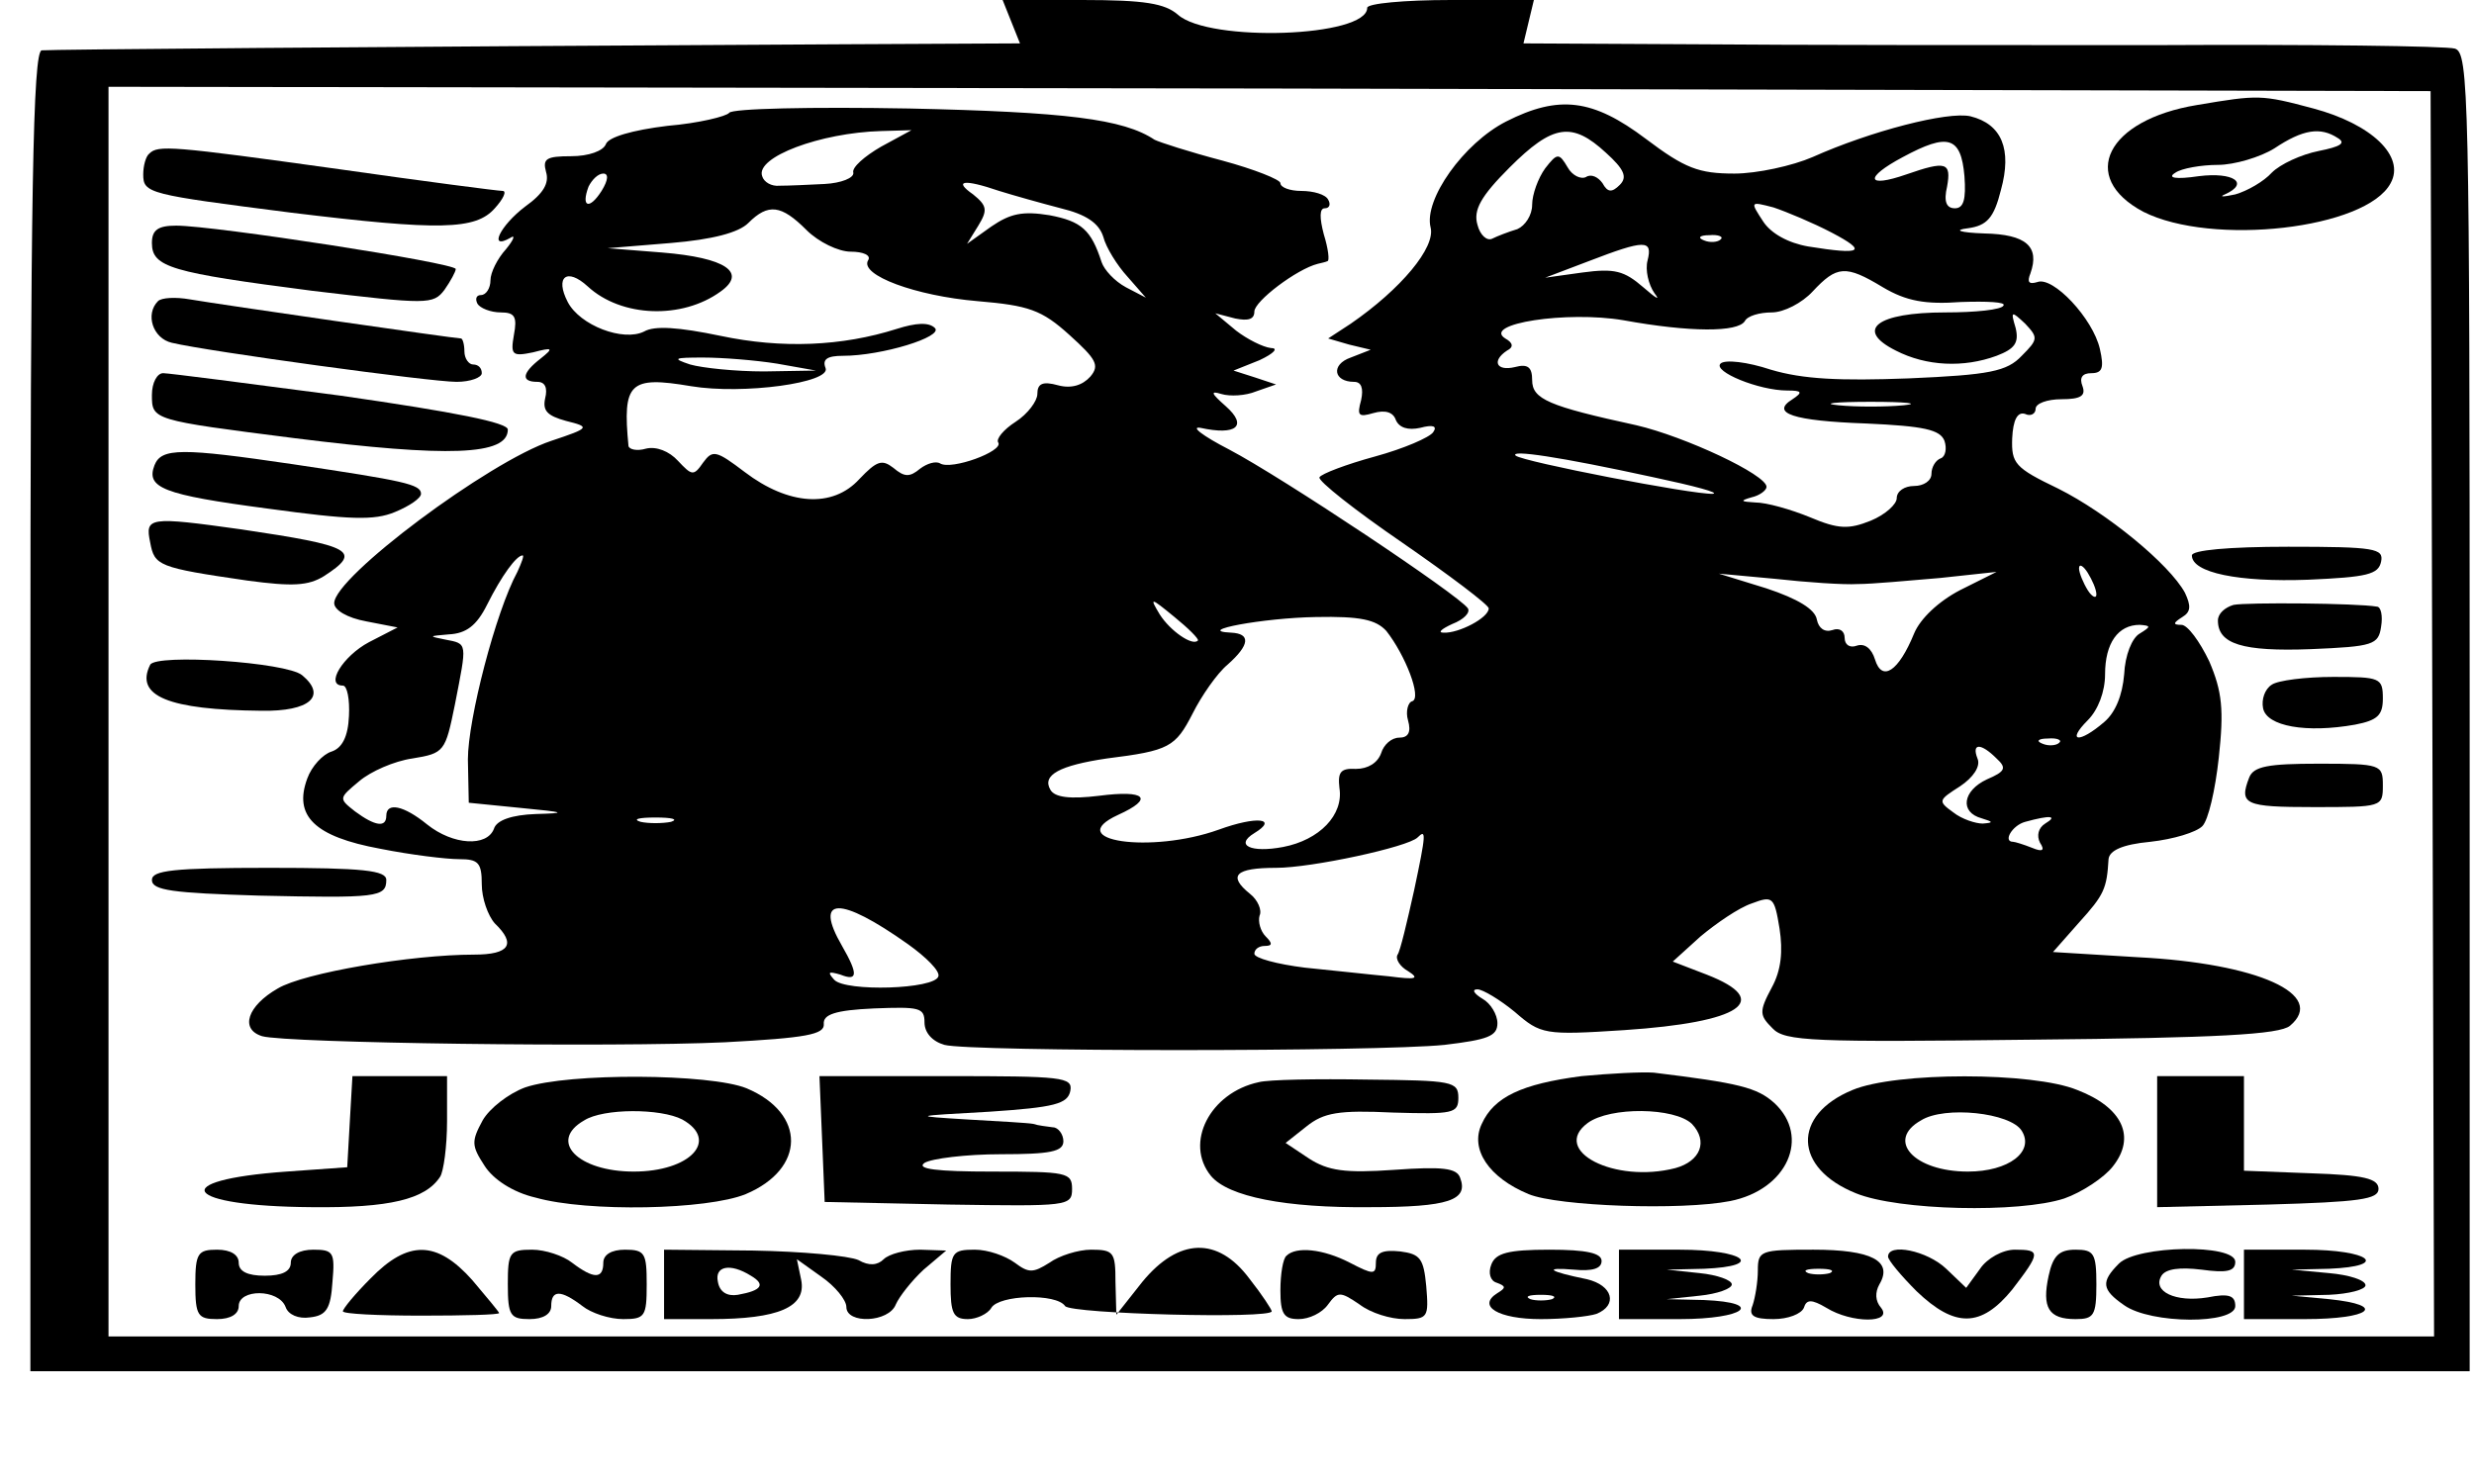 <?xml version="1.0" encoding="UTF-8" standalone="yes"?>
<svg version="1.0" xmlns="http://www.w3.org/2000/svg" width="75mm" height="45mm" viewBox="0 0 284 171" preserveAspectRatio="xMidYMid meet">
  <g transform="translate(0,171) scale(0.1,-0.1)" fill="#000000" stroke="none">
    <path d="M1160 1685 l10 -25 -203 -1 c-570 -3 -913 -6 -924 -7 -10 -2 -13
-162 -13 -762 l0 -760 1405 0 1405 0 0 759 c0 715 -1 760 -17 765 -10 3 -166
5 -348 4 -181 0 -419 0 -528 1 l-197 1 6 25 6 25 -96 0 c-53 0 -96 -4 -96 -9
0 -34 -182 -40 -218 -8 -15 13 -38 17 -110 17 l-92 0 10 -25z m1637 -797 l2
-718 -1339 0 -1340 0 0 720 0 720 1338 -2 1337 -3 2 -717z"/>
    <path d="M2526 1589 c-104 -17 -137 -83 -62 -123 79 -40 257 -20 285 33 17 31
-22 68 -89 86 -60 16 -63 16 -134 4z m162 -38 c10 -6 3 -10 -22 -15 -20 -4
-44 -15 -54 -25 -9 -10 -28 -21 -42 -25 -14 -3 -19 -3 -12 0 29 13 10 26 -30
21 -27 -4 -37 -2 -27 4 7 5 30 9 49 9 19 0 49 9 65 19 33 22 53 25 73 12z"/>
    <path d="M835 1580 c-3 -4 -35 -12 -71 -15 -41 -5 -68 -13 -71 -21 -3 -8 -20
-14 -40 -14 -29 0 -33 -3 -29 -18 4 -13 -3 -25 -24 -40 -29 -22 -43 -51 -17
-36 6 4 4 -2 -5 -13 -10 -11 -18 -27 -18 -36 0 -9 -5 -17 -11 -17 -5 0 -7 -4
-4 -10 3 -5 15 -10 27 -10 16 0 19 -5 15 -26 -4 -23 -2 -25 22 -20 23 6 24 5
9 -7 -22 -17 -23 -27 -4 -27 9 0 12 -7 9 -19 -3 -14 2 -20 24 -26 28 -7 28 -8
-17 -23 -72 -24 -250 -157 -250 -187 0 -8 15 -17 37 -21 l36 -7 -33 -17 c-30
-16 -51 -50 -30 -50 5 0 8 -16 7 -35 -1 -24 -8 -37 -20 -41 -10 -3 -23 -17
-28 -31 -16 -43 8 -67 84 -81 35 -7 76 -12 91 -12 22 0 26 -4 26 -29 0 -16 7
-36 15 -45 25 -24 17 -36 -24 -36 -72 0 -196 -21 -226 -39 -35 -20 -44 -47
-18 -55 28 -8 405 -13 533 -7 94 5 115 9 114 21 -1 11 13 16 58 18 52 2 58 1
58 -16 0 -12 9 -22 23 -26 30 -8 498 -8 576 0 50 6 61 10 61 25 0 10 -8 23
-17 28 -10 6 -13 11 -6 11 6 0 26 -12 43 -26 30 -26 34 -27 126 -21 135 9 172
34 95 64 l-39 15 32 29 c18 15 44 33 59 38 24 9 26 8 32 -29 4 -26 2 -48 -9
-68 -15 -28 -14 -32 1 -47 14 -15 47 -16 298 -13 215 2 286 6 298 16 43 36
-37 72 -175 79 l-98 6 30 34 c29 32 32 39 34 73 1 10 16 17 48 20 27 3 53 11
60 18 7 7 15 42 19 79 6 55 4 76 -11 111 -11 23 -25 42 -32 42 -10 0 -10 2 1
9 10 6 10 13 3 28 -18 33 -90 92 -146 120 -50 24 -54 29 -53 58 1 21 6 31 15
28 6 -3 12 0 12 6 0 6 13 11 30 11 22 0 28 4 24 15 -4 10 0 15 10 15 13 0 15
6 10 28 -8 35 -54 84 -72 77 -10 -3 -12 0 -8 10 11 31 -5 45 -53 46 -29 1 -36
4 -19 6 22 3 30 12 38 44 13 47 1 76 -35 85 -26 6 -115 -17 -182 -47 -23 -10
-64 -19 -90 -19 -41 0 -57 6 -102 40 -61 46 -100 51 -161 20 -49 -25 -95 -90
-87 -122 6 -23 -34 -71 -92 -111 l-26 -17 24 -7 25 -6 -23 -9 c-23 -8 -20 -28
4 -28 8 0 11 -7 8 -21 -5 -18 -3 -20 14 -15 14 4 23 1 26 -8 4 -9 14 -12 28
-9 15 4 20 2 15 -5 -4 -6 -34 -19 -67 -28 -33 -9 -62 -20 -64 -24 -2 -4 41
-38 95 -75 55 -38 100 -72 100 -76 0 -11 -35 -29 -52 -28 -7 0 -3 4 10 10 13
5 21 13 18 18 -10 15 -214 151 -275 183 -31 16 -45 27 -33 25 41 -9 55 2 29
25 -17 15 -18 18 -5 14 10 -3 28 -2 40 3 l23 8 -24 8 -25 8 30 12 c17 8 22 14
13 14 -9 1 -27 10 -40 20 l-24 20 23 -6 c15 -3 22 -1 22 8 0 12 49 49 73 55 4
1 9 2 11 3 3 0 1 15 -4 31 -5 19 -5 30 1 30 6 0 7 5 4 10 -3 6 -17 10 -31 10
-13 0 -24 4 -24 9 0 4 -30 16 -67 26 -38 10 -72 21 -78 24 -36 24 -102 32
-283 36 -112 2 -204 0 -207 -5z m175 -39 c-19 -11 -34 -24 -32 -30 1 -6 -14
-12 -33 -13 -19 -1 -42 -2 -52 -2 -9 -1 -18 4 -20 11 -8 22 67 50 137 52 l35
1 -35 -19z m835 -7 c21 -19 25 -28 16 -37 -9 -9 -14 -9 -20 2 -5 7 -13 11 -19
7 -6 -3 -16 2 -21 11 -10 17 -12 17 -26 -1 -8 -11 -15 -30 -15 -42 0 -12 -8
-24 -17 -28 -10 -3 -23 -8 -29 -11 -6 -3 -14 4 -17 16 -5 17 4 33 37 66 50 50
72 53 111 17z m413 -27 c2 -27 -1 -37 -11 -37 -10 0 -13 8 -9 25 5 28 -1 30
-47 14 -46 -16 -49 -4 -4 20 52 28 67 24 71 -22z m-1570 -17 c-14 -22 -24 -19
-15 5 4 8 11 15 17 15 6 0 6 -7 -2 -20z m458 0 c16 -5 48 -14 71 -20 29 -7 44
-17 49 -33 3 -12 16 -33 28 -46 l21 -24 -23 12 c-13 7 -25 20 -28 29 -12 37
-23 47 -60 54 -31 5 -45 2 -67 -13 l-28 -20 13 21 c11 18 10 23 -6 36 -23 16
-11 18 30 4z m959 -48 c42 -22 35 -26 -27 -16 -23 4 -43 15 -52 29 -15 23 -15
23 12 16 15 -5 46 -18 67 -29z m-1181 3 c14 -14 37 -25 51 -25 14 0 24 -4 20
-10 -10 -17 55 -41 126 -47 59 -5 74 -10 106 -39 31 -28 35 -35 24 -48 -9 -10
-22 -14 -37 -10 -18 5 -24 2 -24 -10 0 -8 -11 -23 -25 -32 -14 -9 -23 -20 -20
-24 6 -10 -54 -32 -67 -24 -5 3 -15 0 -23 -6 -12 -10 -18 -10 -31 1 -13 10
-19 8 -39 -13 -31 -34 -82 -30 -132 8 -33 25 -37 26 -48 11 -11 -16 -13 -15
-29 2 -10 11 -25 17 -37 14 -10 -3 -19 -1 -20 3 -7 73 1 81 72 69 60 -10 162
4 155 21 -4 10 2 14 20 14 45 0 116 22 106 32 -7 7 -22 6 -44 -1 -63 -20 -132
-23 -203 -8 -48 10 -76 12 -88 5 -24 -12 -74 7 -88 34 -15 29 -1 40 23 18 39
-36 109 -38 153 -6 31 22 6 39 -67 45 l-63 5 73 6 c48 4 78 12 89 23 23 23 38
21 67 -8z m1053 -11 c-3 -3 -12 -4 -19 -1 -8 3 -5 6 6 6 11 1 17 -2 13 -5z
m-84 -24 c-3 -11 1 -28 8 -38 7 -9 2 -6 -13 7 -22 19 -33 22 -70 17 l-43 -6
50 19 c65 25 74 25 68 1z m271 -31 c27 -16 49 -20 90 -17 30 1 52 0 49 -4 -2
-5 -33 -8 -67 -8 -79 0 -105 -20 -57 -44 35 -18 78 -20 116 -6 21 8 26 15 22
32 -6 20 -5 20 11 5 15 -16 15 -18 -4 -37 -17 -18 -37 -22 -130 -26 -80 -3
-122 -1 -159 10 -27 9 -53 12 -58 7 -9 -9 44 -31 77 -31 17 0 18 -2 6 -10 -26
-16 0 -25 85 -28 66 -3 85 -7 90 -20 3 -9 1 -18 -4 -20 -6 -2 -11 -10 -11 -18
0 -8 -9 -14 -20 -14 -11 0 -20 -6 -20 -14 0 -7 -13 -19 -30 -26 -25 -10 -37
-10 -70 4 -22 9 -50 17 -63 17 -17 1 -18 2 -4 6 9 2 17 8 17 12 0 14 -94 58
-150 71 -101 22 -120 30 -120 52 0 15 -5 19 -20 15 -21 -5 -27 7 -9 19 8 4 7
9 -2 14 -27 17 71 32 136 21 77 -14 132 -14 140 -1 3 6 17 10 31 10 14 0 35
11 47 24 28 30 38 31 81 5z m-1274 -88 l45 -8 -60 -1 c-33 0 -71 4 -85 8 -21
7 -19 8 15 8 22 0 60 -3 85 -7z m1298 -48 c-21 -2 -55 -2 -75 0 -21 2 -4 4 37
4 41 0 58 -2 38 -4z m-288 -83 c47 -10 77 -18 68 -19 -23 -1 -219 37 -227 44
-7 7 49 -1 159 -25z m-1309 -109 c-25 -46 -57 -170 -57 -216 l1 -50 60 -6 c52
-5 54 -6 17 -7 -27 -1 -45 -7 -48 -17 -8 -21 -47 -19 -77 5 -27 22 -47 26 -47
10 0 -14 -13 -12 -36 5 -19 15 -19 15 5 35 13 11 40 23 61 26 37 6 38 8 49 62
14 72 15 70 -11 75 -20 4 -19 4 4 6 20 1 32 10 44 34 17 34 34 57 41 57 2 0
-1 -8 -6 -19z m1819 -26 c0 -5 -5 -3 -10 5 -5 8 -10 20 -10 25 0 6 5 3 10 -5
5 -8 10 -19 10 -25z m-275 12 c17 0 59 4 95 7 l65 7 -42 -21 c-25 -13 -46 -33
-53 -50 -18 -44 -37 -56 -45 -30 -4 13 -12 19 -21 16 -8 -3 -14 1 -14 9 0 8
-6 12 -14 9 -9 -3 -16 2 -18 12 -2 12 -22 24 -58 36 l-55 17 65 -6 c36 -4 79
-7 95 -6z m-760 -65 c-6 -7 -32 11 -44 30 -12 20 -11 20 17 -3 16 -13 28 -25
27 -27z m217 11 c22 -28 41 -77 30 -81 -5 -1 -8 -12 -5 -22 4 -14 0 -20 -10
-20 -9 0 -18 -8 -21 -18 -4 -11 -15 -18 -29 -18 -18 1 -21 -4 -19 -22 5 -31
-23 -60 -65 -68 -37 -7 -56 2 -33 16 28 17 3 20 -41 4 -78 -28 -181 -13 -116
17 42 19 32 29 -22 22 -33 -4 -51 -2 -56 7 -10 17 11 28 65 36 72 9 79 13 99
52 10 20 28 46 40 56 26 23 27 36 4 37 -43 2 37 17 98 18 51 1 69 -3 81 -16z
m868 -3 c-9 -5 -17 -25 -18 -47 -2 -24 -10 -44 -23 -55 -29 -25 -44 -23 -19 2
12 12 20 33 20 53 0 36 15 57 40 57 13 -1 13 -2 0 -10z m-93 -126 c-3 -3 -12
-4 -19 -1 -8 3 -5 6 6 6 11 1 17 -2 13 -5z m-72 -18 c12 -11 10 -15 -11 -24
-28 -13 -32 -38 -6 -45 13 -4 14 -5 1 -6 -8 0 -24 5 -34 13 -18 13 -17 14 8
30 15 10 24 23 20 32 -7 18 4 18 22 0z m-1527 -73 c-10 -2 -26 -2 -35 0 -10 3
-2 5 17 5 19 0 27 -2 18 -5z m1583 -2 c-8 -5 -10 -14 -6 -22 6 -9 3 -11 -9 -6
-10 4 -20 7 -22 7 -12 0 -1 19 14 23 29 8 38 7 23 -2z m-727 -77 c-8 -36 -16
-70 -19 -74 -3 -5 3 -14 12 -19 14 -9 9 -10 -22 -6 -22 2 -66 7 -97 10 -32 4
-58 11 -58 16 0 5 5 9 12 9 9 0 9 3 1 11 -6 6 -9 17 -7 24 3 6 -2 18 -11 25
-26 21 -17 30 30 30 41 0 152 24 163 35 10 10 10 5 -4 -61z m-583 -62 c21 -15
37 -31 35 -37 -4 -15 -107 -18 -120 -4 -8 9 -7 10 7 6 20 -8 21 0 2 33 -33 57
-3 58 76 2z"/>
    <path d="M167 1533 c-4 -3 -7 -14 -7 -24 0 -22 6 -23 170 -44 172 -21 213 -20
235 5 10 11 14 20 9 20 -5 0 -90 11 -188 25 -194 27 -209 28 -219 18z"/>
    <path d="M170 1430 c0 -28 22 -34 184 -55 134 -16 140 -16 153 1 7 10 13 21
13 24 0 7 -278 50 -322 50 -21 0 -28 -5 -28 -20z"/>
    <path d="M177 1363 c-15 -15 -6 -43 16 -48 42 -10 298 -45 328 -45 16 0 29 5
29 10 0 6 -4 10 -10 10 -5 0 -10 7 -10 15 0 8 -2 15 -4 15 -7 0 -277 39 -312
45 -17 3 -33 2 -37 -2z"/>
    <path d="M170 1255 c0 -29 0 -29 165 -50 176 -22 245 -20 245 10 0 8 -60 20
-192 39 -106 14 -199 26 -205 26 -7 0 -13 -11 -13 -25z"/>
    <path d="M173 1174 c-10 -26 9 -34 130 -50 95 -13 123 -14 147 -4 17 7 30 16
30 21 0 11 -20 15 -147 34 -129 19 -152 19 -160 -1z"/>
    <path d="M168 1085 c5 -27 9 -29 112 -44 52 -7 70 -6 88 5 45 29 33 35 -95 54
-107 15 -111 14 -105 -15z"/>
    <path d="M2520 1070 c0 -20 54 -31 134 -28 68 3 81 6 84 21 3 15 -7 17 -107
17 -69 0 -111 -4 -111 -10z"/>
    <path d="M2568 1013 c-10 -3 -18 -10 -18 -18 0 -27 28 -36 107 -33 72 3 78 5
81 26 2 12 0 23 -5 23 -23 4 -150 5 -165 2z"/>
    <path d="M168 944 c-18 -36 21 -52 128 -53 56 -1 76 17 47 41 -18 15 -168 25
-175 12z"/>
    <path d="M2612 921 c-8 -5 -12 -17 -10 -27 4 -21 50 -29 106 -19 26 5 32 11
32 30 0 24 -3 25 -57 25 -32 0 -64 -4 -71 -9z"/>
    <path d="M2586 814 c-12 -31 -5 -34 74 -34 79 0 80 0 80 25 0 24 -2 25 -74 25
-58 0 -75 -3 -80 -16z"/>
    <path d="M170 696 c0 -12 24 -15 123 -18 136 -3 147 -2 147 18 0 11 -26 14
-135 14 -111 0 -135 -3 -135 -14z"/>
    <path d="M1817 470 c-69 -9 -101 -24 -115 -55 -14 -29 8 -62 54 -81 34 -14
176 -19 232 -8 66 13 93 74 51 113 -20 18 -41 23 -139 35 -14 1 -51 -1 -83 -4z
m127 -55 c19 -20 10 -43 -19 -51 -70 -18 -144 20 -101 52 26 19 100 18 120 -1z"/>
    <path d="M398 418 l-3 -53 -70 -5 c-140 -10 -119 -40 29 -41 90 -1 131 9 148
35 4 6 8 35 8 64 l0 52 -54 0 -55 0 -3 -52z"/>
    <path d="M600 457 c-19 -7 -41 -24 -49 -38 -13 -24 -13 -29 2 -52 10 -16 33
-31 59 -37 60 -17 198 -14 242 4 69 29 70 93 1 122 -42 17 -205 18 -255 1z
m181 -37 c43 -24 9 -60 -56 -60 -64 0 -99 35 -57 59 22 14 88 14 113 1z"/>
    <path d="M942 398 l3 -73 143 -3 c137 -2 142 -2 142 18 0 19 -6 20 -92 20 -64
0 -88 3 -78 10 8 5 48 10 88 10 57 0 72 3 72 15 0 8 -6 16 -12 16 -7 1 -17 2
-23 4 -5 1 -39 3 -75 5 -65 4 -65 4 25 9 75 5 90 9 93 24 3 16 -9 17 -143 17
l-146 0 3 -72z"/>
    <path d="M1445 463 c-56 -12 -86 -70 -55 -108 20 -24 86 -37 183 -36 91 0 114
8 104 34 -4 11 -20 13 -76 9 -57 -4 -76 -1 -98 13 l-27 18 24 19 c20 16 37 19
100 16 69 -2 75 -1 75 17 0 19 -7 20 -105 21 -58 1 -114 0 -125 -3z"/>
    <path d="M2129 454 c-70 -29 -68 -90 4 -119 49 -20 188 -23 240 -6 20 7 46 24
56 37 27 34 11 68 -41 88 -51 21 -209 21 -259 0z m195 -47 c15 -24 -15 -47
-62 -47 -62 0 -95 36 -54 59 27 17 103 9 116 -12z"/>
    <path d="M2480 395 l0 -76 128 3 c105 3 127 6 127 18 0 12 -17 16 -77 18 l-78
3 0 54 0 55 -50 0 -50 0 0 -75z"/>
    <path d="M220 230 c0 -36 3 -40 25 -40 16 0 25 6 25 15 0 20 46 20 54 -1 3 -9
15 -14 28 -12 19 2 24 10 26 41 3 34 1 37 -22 37 -16 0 -26 -6 -26 -15 0 -10
-10 -15 -30 -15 -20 0 -30 5 -30 15 0 9 -9 15 -25 15 -22 0 -25 -4 -25 -40z"/>
    <path d="M422 237 c-18 -18 -32 -35 -32 -38 0 -3 41 -5 90 -5 50 0 90 1 90 3
0 1 -14 18 -31 38 -41 46 -74 46 -117 2z"/>
    <path d="M580 230 c0 -36 3 -40 25 -40 16 0 25 6 25 15 0 19 11 19 36 0 10 -8
31 -15 47 -15 25 0 27 3 27 40 0 36 -2 40 -25 40 -16 0 -25 -6 -25 -15 0 -19
-11 -19 -36 0 -10 8 -31 15 -46 15 -26 0 -28 -3 -28 -40z"/>
    <path d="M760 230 l0 -40 54 0 c78 0 110 14 104 45 l-5 24 28 -20 c16 -11 29
-27 29 -35 0 -20 49 -18 57 3 4 9 18 27 32 40 l26 22 -30 1 c-17 0 -36 -5 -42
-11 -7 -7 -17 -8 -29 -1 -11 5 -65 10 -121 11 l-103 1 0 -40z m100 10 c17 -10
13 -17 -15 -22 -12 -2 -21 3 -23 15 -4 18 14 22 38 7z"/>
    <path d="M1090 230 c0 -33 3 -40 20 -40 10 0 23 6 27 13 9 15 75 17 85 2 7 -9
238 -15 238 -6 0 2 -11 19 -26 38 -36 48 -81 47 -123 -4 l-30 -38 -1 38 c0 34
-2 37 -28 37 -15 0 -37 -7 -48 -15 -19 -12 -24 -12 -40 0 -11 8 -31 15 -46 15
-26 0 -28 -3 -28 -40z"/>
    <path d="M1477 263 c-4 -3 -7 -21 -7 -40 0 -27 4 -33 21 -33 12 0 27 7 34 17
11 15 14 15 36 0 13 -10 36 -17 52 -17 27 0 28 2 25 38 -3 32 -7 37 -30 40
-20 2 -28 -1 -28 -13 0 -14 -3 -14 -30 0 -31 16 -62 19 -73 8z"/>
    <path d="M1713 253 c-4 -10 -1 -19 6 -21 11 -4 11 -6 1 -12 -24 -15 1 -30 50
-30 26 0 55 3 64 6 25 10 19 33 -11 40 -44 9 -51 14 -15 11 21 -2 32 1 32 10
0 9 -17 13 -60 13 -48 0 -62 -4 -67 -17z m70 -40 c-7 -2 -19 -2 -25 0 -7 3 -2
5 12 5 14 0 19 -2 13 -5z"/>
    <path d="M1860 230 l0 -40 70 0 c75 0 99 19 28 22 l-43 1 38 4 c20 2 37 8 37
13 0 5 -17 11 -37 13 l-38 4 43 1 c71 3 47 22 -28 22 l-70 0 0 -40z"/>
    <path d="M2020 246 c0 -13 -3 -31 -6 -40 -5 -12 1 -16 24 -16 17 0 32 6 35 13
3 10 9 10 26 0 29 -18 77 -18 63 0 -7 8 -7 18 -2 27 16 27 -9 40 -76 40 -61 0
-64 -1 -64 -24z m83 -3 c-7 -2 -19 -2 -25 0 -7 3 -2 5 12 5 14 0 19 -2 13 -5z"/>
    <path d="M2170 262 c0 -4 15 -22 33 -40 44 -42 74 -42 110 2 33 43 33 46 3 46
-14 0 -32 -10 -40 -22 l-16 -22 -23 22 c-22 21 -67 30 -67 14z"/>
    <path d="M2355 240 c-8 -37 0 -50 31 -50 21 0 24 4 24 40 0 36 -3 40 -24 40
-19 0 -26 -7 -31 -30z"/>
    <path d="M2436 254 c-21 -21 -20 -30 6 -48 31 -22 128 -22 128 -1 0 12 -7 15
-32 10 -37 -6 -64 7 -53 25 5 8 21 10 46 7 29 -4 39 -2 39 9 0 21 -113 19
-134 -2z"/>
    <path d="M2580 230 l0 -40 70 0 c76 0 96 16 28 23 l-43 4 43 1 c23 1 42 6 42
11 0 6 -19 12 -42 14 l-43 4 43 1 c71 3 47 22 -28 22 l-70 0 0 -40z"/>
  </g>
</svg>